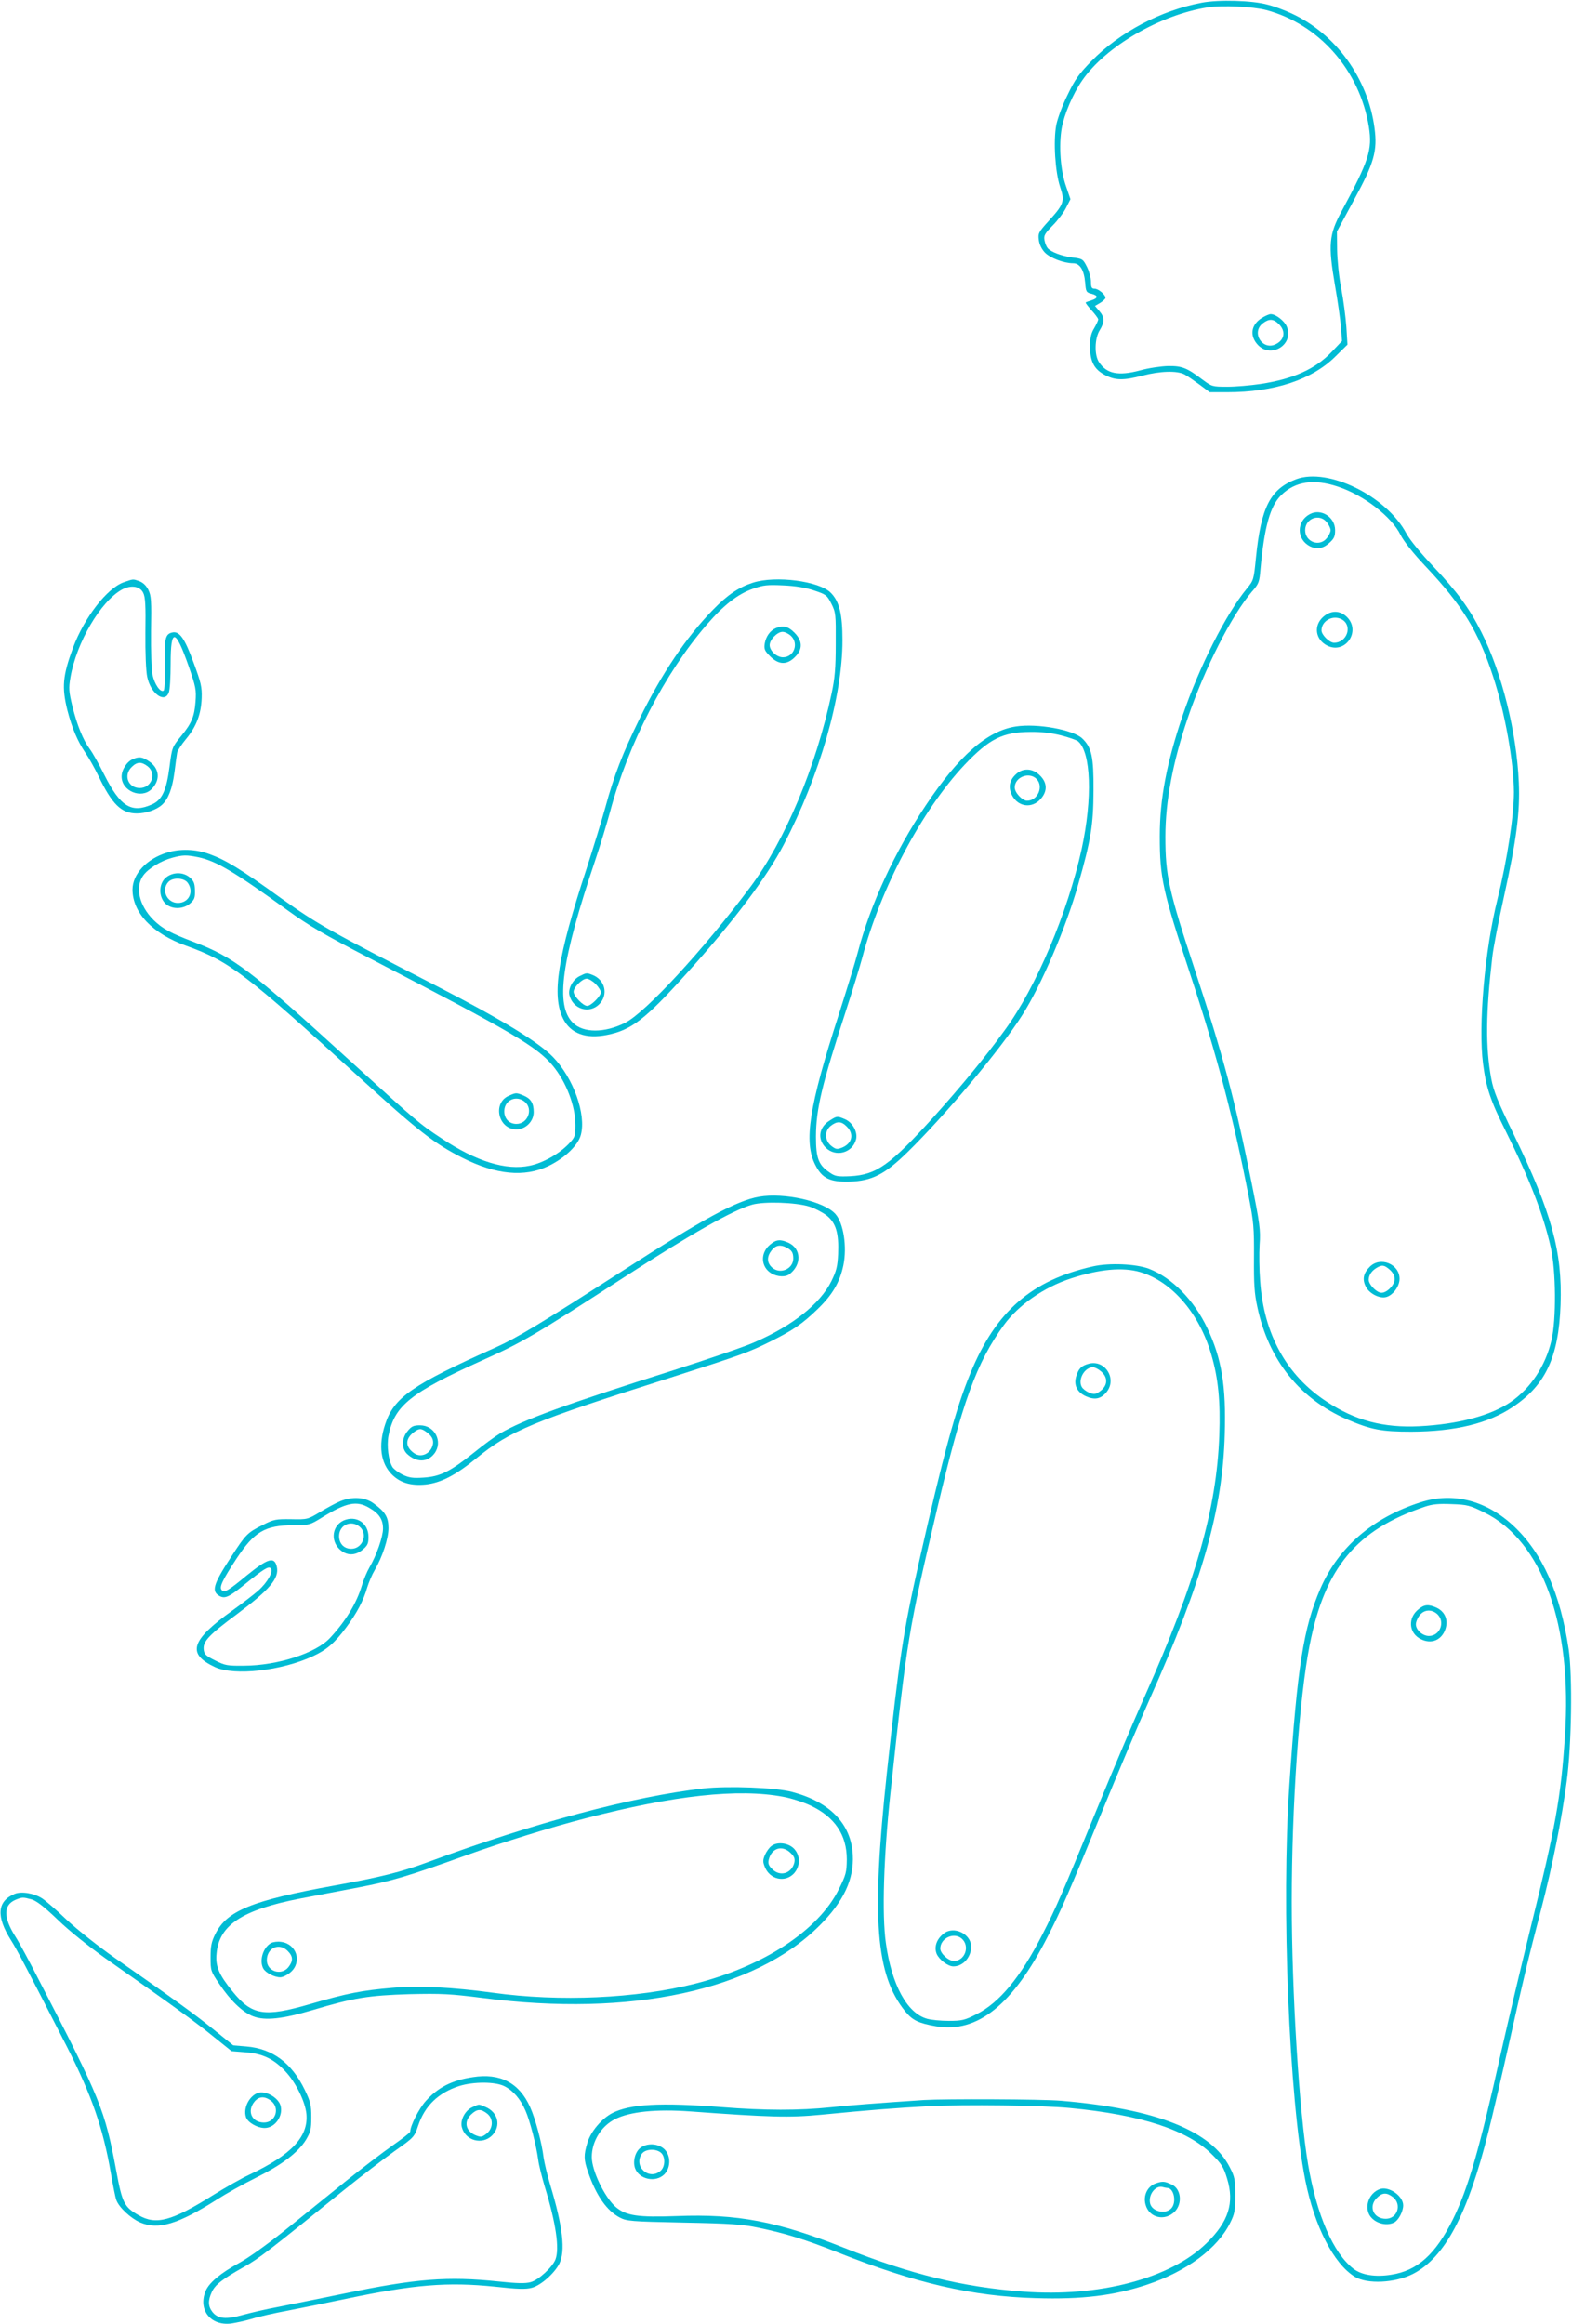 <?xml version="1.0" standalone="no"?>
<!DOCTYPE svg PUBLIC "-//W3C//DTD SVG 20010904//EN"
 "http://www.w3.org/TR/2001/REC-SVG-20010904/DTD/svg10.dtd">
<svg version="1.0" xmlns="http://www.w3.org/2000/svg"
 width="866pt" height="1280pt" viewBox="0 0 866 1280"
 preserveAspectRatio="xMidYMid meet">
<g transform="translate(0,1280) scale(0.1,-0.1)"
fill="#00bcd4" stroke="none">
<path d="M6620 12785 c-225 -42 -452 -163 -607 -321 -69 -71 -91 -101 -132
-187 -28 -56 -55 -130 -62 -165 -17 -89 -6 -260 21 -341 27 -79 21 -96 -63
-188 -56 -62 -59 -68 -54 -106 3 -24 16 -50 33 -68 29 -30 105 -59 156 -59 37
0 60 -37 66 -106 4 -51 6 -55 36 -62 37 -10 36 -24 -1 -36 -16 -5 -30 -10 -32
-12 -2 -2 13 -22 33 -44 20 -22 36 -44 36 -49 0 -6 -10 -27 -22 -48 -18 -29
-23 -54 -23 -103 0 -83 24 -126 85 -157 55 -28 99 -29 203 -2 100 26 191 28
232 7 17 -9 54 -35 84 -57 l55 -41 95 0 c263 0 470 69 600 199 l64 63 -6 97
c-4 53 -16 148 -28 211 -13 65 -22 158 -23 215 l-1 100 92 170 c113 207 132
274 115 400 -36 274 -214 519 -457 631 -38 18 -97 40 -130 48 -85 24 -272 29
-365 11z m355 -40 c292 -78 516 -333 566 -644 20 -126 0 -186 -150 -464 -70
-129 -75 -185 -37 -407 15 -85 30 -190 33 -232 l6 -76 -57 -60 c-90 -95 -213
-150 -394 -177 -53 -8 -135 -15 -181 -15 -82 0 -85 1 -135 38 -87 66 -114 77
-191 76 -38 -1 -108 -11 -154 -24 -120 -32 -185 -19 -227 46 -26 39 -24 130 4
175 28 46 28 71 -2 106 l-24 28 29 17 c16 10 29 22 29 28 0 17 -39 50 -60 50
-16 0 -20 7 -20 38 0 21 -10 58 -22 82 -22 44 -25 45 -81 52 -59 8 -118 30
-136 52 -6 7 -14 26 -17 43 -5 25 1 36 45 81 28 28 61 72 74 98 l24 47 -24 70
c-31 87 -41 225 -24 322 14 76 61 187 112 261 129 188 430 363 694 404 80 12
246 4 320 -15z"/>
<path d="M6953 11050 c-61 -37 -71 -98 -24 -149 73 -78 201 2 160 100 -13 32
-61 69 -89 69 -8 0 -29 -9 -47 -20z m92 -35 c39 -38 32 -86 -16 -110 -73 -38
-138 63 -73 114 35 27 59 26 89 -4z"/>
<path d="M7141 10161 c-143 -54 -194 -154 -222 -432 -12 -121 -13 -125 -49
-169 -116 -140 -266 -437 -356 -704 -87 -258 -125 -456 -125 -661 0 -228 15
-299 166 -755 149 -452 240 -797 324 -1230 27 -139 30 -173 29 -335 -1 -147 2
-198 19 -275 62 -291 234 -505 493 -617 133 -57 189 -68 355 -68 241 1 424 45
559 136 181 121 253 276 263 564 10 292 -48 503 -257 935 -90 186 -112 240
-125 310 -32 173 -30 362 6 670 5 47 34 196 64 331 70 317 89 466 82 629 -12
279 -93 604 -207 830 -66 131 -131 219 -265 361 -69 73 -128 145 -147 180
-109 207 -431 365 -607 300z m229 -41 c143 -47 297 -166 346 -267 18 -35 68
-99 137 -172 204 -216 291 -358 372 -606 66 -199 114 -471 115 -637 0 -132
-37 -373 -90 -588 -71 -284 -107 -699 -80 -909 17 -132 41 -203 125 -371 131
-262 208 -461 248 -640 29 -129 31 -397 4 -512 -33 -141 -115 -264 -224 -339
-109 -75 -288 -123 -503 -134 -197 -10 -354 31 -511 135 -222 145 -347 372
-367 665 -5 61 -6 151 -3 200 6 81 1 115 -45 345 -92 456 -154 689 -309 1160
-147 446 -165 527 -165 742 0 195 41 411 123 653 93 274 243 568 354 697 38
43 41 52 47 125 21 231 53 347 115 407 77 75 179 90 311 46z"/>
<path d="M7215 9968 c-74 -40 -73 -139 2 -177 36 -18 71 -13 105 18 27 24 33
36 33 71 0 73 -79 122 -140 88z m94 -44 c12 -15 21 -34 21 -44 0 -10 -9 -29
-21 -44 -40 -50 -119 -21 -119 44 0 65 79 94 119 44z"/>
<path d="M7292 9405 c-58 -49 -47 -129 22 -162 98 -46 184 80 107 158 -38 38
-87 39 -129 4z m99 -16 c62 -33 31 -129 -42 -129 -25 0 -69 43 -69 68 0 53 63
87 111 61z"/>
<path d="M7546 5823 c-35 -35 -42 -68 -23 -107 18 -39 75 -69 112 -60 38 9 75
59 75 101 0 81 -106 125 -164 66z m110 -16 c17 -15 27 -33 27 -52 0 -32 -42
-75 -72 -75 -27 0 -71 45 -71 72 1 26 16 49 45 66 29 17 41 15 71 -11z"/>
<path d="M681 9593 c-92 -33 -217 -195 -279 -361 -57 -155 -62 -217 -31 -343
26 -100 56 -171 100 -236 18 -26 50 -83 71 -126 76 -158 127 -207 212 -207 50
0 109 20 139 48 34 31 56 88 68 178 6 49 13 98 15 109 2 11 24 45 49 75 57 69
83 137 86 226 2 60 -4 85 -44 193 -50 137 -79 178 -120 167 -37 -9 -42 -35
-39 -183 2 -79 -1 -134 -7 -137 -18 -11 -50 36 -61 88 -6 28 -9 135 -8 241 3
167 1 194 -15 227 -12 24 -30 40 -49 47 -37 13 -32 13 -87 -6z m108 -58 c12
-24 14 -71 12 -219 -1 -113 3 -211 10 -244 19 -92 96 -148 119 -86 6 14 10 85
10 159 0 199 26 195 100 -16 39 -113 42 -129 37 -195 -6 -80 -22 -118 -76
-184 -53 -65 -53 -64 -67 -172 -17 -132 -41 -183 -96 -208 -113 -51 -175 -13
-263 162 -30 60 -66 124 -80 142 -36 48 -70 131 -96 235 -20 83 -21 100 -11
160 33 192 167 420 284 484 50 27 99 19 117 -18z"/>
<path d="M734 8620 c-34 -13 -64 -59 -64 -97 0 -80 109 -125 165 -69 50 50 44
114 -14 153 -36 24 -53 27 -87 13z m80 -41 c50 -40 21 -119 -44 -119 -64 0
-91 70 -45 115 30 30 54 31 89 4z"/>
<path d="M4148 9591 c-78 -25 -140 -67 -219 -148 -149 -153 -282 -350 -404
-598 -95 -194 -142 -314 -190 -491 -19 -69 -66 -221 -104 -339 -160 -487 -193
-698 -128 -827 41 -80 124 -111 240 -88 134 26 211 85 437 336 263 291 443
531 538 713 198 380 323 815 323 1124 0 145 -17 215 -65 263 -64 64 -303 95
-428 55z m337 -43 c66 -22 71 -26 95 -73 24 -48 25 -58 24 -220 0 -136 -5
-191 -23 -275 -86 -405 -256 -809 -448 -1066 -258 -345 -577 -691 -689 -747
-113 -57 -231 -57 -288 0 -98 97 -64 340 124 898 28 83 64 202 81 265 99 371
301 762 531 1028 96 111 172 170 257 200 57 20 79 22 166 18 67 -3 123 -12
170 -28z"/>
<path d="M4275 9341 c-32 -13 -55 -46 -62 -84 -5 -32 -1 -41 30 -72 47 -47 92
-48 136 -4 44 43 43 89 -3 135 -34 34 -61 41 -101 25z m82 -43 c45 -42 17
-118 -44 -118 -34 0 -73 36 -73 67 0 30 42 73 71 73 13 0 33 -10 46 -22z"/>
<path d="M3193 7424 c-37 -18 -65 -70 -56 -105 19 -77 109 -105 164 -50 52 53
33 135 -38 162 -31 12 -32 12 -70 -7z m88 -43 c16 -16 29 -37 29 -46 0 -21
-54 -75 -75 -75 -23 0 -75 54 -75 78 0 25 47 72 72 72 11 0 33 -13 49 -29z"/>
<path d="M5597 8799 c-157 -23 -314 -160 -496 -433 -172 -257 -306 -546 -376
-813 -14 -54 -62 -208 -105 -343 -163 -504 -194 -700 -128 -827 37 -73 81 -94
188 -91 124 4 194 40 318 161 209 204 516 570 634 757 104 163 240 480 307
716 71 249 84 329 85 519 1 188 -10 238 -62 288 -50 48 -248 84 -365 66z m248
-49 c43 -11 85 -26 93 -32 73 -60 81 -315 21 -593 -77 -351 -251 -762 -422
-996 -108 -150 -242 -312 -394 -481 -239 -264 -314 -318 -458 -326 -71 -3 -84
-1 -114 20 -62 41 -76 79 -76 198 1 154 31 281 169 705 36 110 74 236 86 280
101 383 330 815 564 1063 136 143 209 180 362 181 60 1 117 -6 169 -19z"/>
<path d="M5597 8536 c-36 -33 -43 -70 -24 -112 33 -69 113 -80 162 -22 36 42
34 88 -6 127 -39 40 -94 43 -132 7z m113 -26 c41 -41 7 -120 -52 -120 -26 0
-68 44 -68 73 0 57 79 88 120 47z"/>
<path d="M4573 6630 c-62 -37 -72 -103 -24 -151 55 -54 148 -29 167 46 10 40
-19 93 -61 111 -43 18 -44 18 -82 -6z m92 -35 c41 -40 30 -92 -25 -115 -28
-11 -34 -11 -58 7 -39 29 -42 83 -6 112 35 27 59 27 89 -4z"/>
<path d="M919 8104 c-111 -34 -189 -118 -189 -204 1 -128 110 -242 296 -309
240 -87 324 -151 952 -723 324 -296 417 -368 570 -445 185 -93 341 -108 473
-45 90 43 164 114 179 172 30 113 -41 312 -153 428 -80 83 -283 207 -652 397
-589 303 -644 334 -845 477 -226 163 -307 212 -396 244 -75 28 -163 31 -235 8z
m173 -25 c99 -21 197 -79 489 -290 120 -87 204 -136 460 -269 785 -407 915
-483 1004 -589 75 -91 125 -222 125 -328 0 -60 -2 -66 -37 -103 -53 -55 -141
-105 -214 -120 -130 -28 -296 23 -486 150 -127 84 -125 83 -529 450 -527 480
-617 548 -834 631 -131 50 -175 74 -224 122 -80 80 -103 181 -57 245 27 38 97
81 160 98 59 16 78 16 143 3z"/>
<path d="M913 7966 c-38 -33 -40 -102 -4 -140 33 -35 98 -36 138 -2 24 21 28
31 27 72 -1 38 -6 52 -28 71 -37 32 -95 31 -133 -1z m121 -28 c36 -50 6 -111
-54 -111 -60 0 -93 71 -53 115 24 27 87 24 107 -4z"/>
<path d="M2803 6765 c-91 -39 -59 -185 42 -185 51 0 95 44 95 95 0 49 -15 74
-55 91 -41 17 -42 17 -82 -1z m88 -33 c48 -40 17 -122 -46 -122 -41 0 -68 30
-67 72 2 60 66 88 113 50z"/>
<path d="M4182 6209 c-123 -21 -309 -122 -752 -408 -457 -294 -582 -369 -697
-421 -461 -206 -563 -276 -611 -424 -39 -117 -25 -215 37 -277 46 -46 105 -63
186 -55 83 9 164 50 280 145 187 152 305 201 1070 444 400 128 430 139 558
203 116 58 167 93 250 173 83 80 123 148 143 242 21 102 1 233 -44 283 -63 70
-282 119 -420 95z m276 -54 c29 -9 71 -31 94 -48 53 -41 70 -98 65 -214 -3
-67 -9 -92 -37 -149 -61 -124 -214 -246 -427 -338 -54 -24 -251 -91 -438 -151
-606 -192 -831 -274 -961 -350 -25 -15 -90 -62 -144 -106 -129 -103 -184 -131
-276 -137 -60 -4 -80 -1 -116 16 -24 12 -49 31 -56 42 -22 36 -32 116 -22 172
32 166 122 238 515 415 227 102 285 136 801 470 352 228 584 359 687 388 66
19 241 13 315 -10z"/>
<path d="M4242 5945 c-55 -46 -51 -123 7 -158 34 -20 79 -22 101 -4 67 52 64
139 -5 172 -46 21 -69 19 -103 -10z m91 -16 c29 -15 37 -28 37 -60 0 -59 -74
-90 -118 -49 -28 26 -28 60 -1 94 22 28 48 33 82 15z"/>
<path d="M2246 4919 c-34 -40 -35 -97 -3 -127 52 -48 113 -47 151 4 47 65 1
154 -80 154 -35 0 -47 -5 -68 -31z m102 -5 c35 -24 46 -51 32 -84 -17 -40 -62
-57 -95 -36 -52 34 -55 79 -8 116 31 24 42 25 71 4z"/>
<path d="M6020 5825 c-337 -76 -534 -247 -674 -588 -81 -195 -150 -451 -285
-1047 -86 -382 -107 -521 -176 -1160 -85 -797 -61 -1107 102 -1308 40 -49 73
-65 171 -82 227 -38 422 118 614 495 75 147 112 231 298 685 87 212 205 492
264 623 290 651 402 1045 413 1459 8 265 -17 416 -96 583 -73 154 -193 277
-321 327 -71 27 -218 34 -310 13z m261 -31 c175 -52 326 -227 392 -455 38
-128 51 -258 44 -443 -14 -404 -130 -810 -412 -1441 -59 -132 -178 -413 -265
-625 -186 -454 -223 -539 -298 -685 -120 -235 -237 -376 -364 -439 -63 -32
-79 -36 -151 -36 -44 0 -98 5 -121 12 -109 31 -194 186 -226 418 -22 156 -12
474 25 821 93 862 98 891 256 1562 140 596 218 811 369 1019 81 111 220 208
370 257 155 51 285 63 381 35z"/>
<path d="M5997 5289 c-39 -11 -54 -25 -67 -65 -17 -50 2 -91 52 -114 49 -22
82 -15 113 22 61 73 -7 182 -98 157z m65 -39 c45 -35 42 -84 -7 -116 -21 -14
-30 -14 -55 -4 -17 7 -35 21 -41 32 -22 41 16 108 62 108 9 0 28 -9 41 -20z"/>
<path d="M5199 2151 c-40 -31 -54 -74 -39 -112 14 -32 62 -69 92 -69 53 0 98
50 98 109 0 70 -96 116 -151 72z m99 -28 c47 -41 18 -123 -43 -123 -30 0 -75
41 -75 68 0 58 75 92 118 55z"/>
<path d="M1874 4532 c-22 -9 -72 -36 -110 -59 -68 -41 -70 -42 -160 -40 -84 1
-96 -1 -155 -31 -87 -44 -94 -51 -176 -177 -100 -153 -110 -190 -62 -216 29
-15 52 -4 137 65 106 86 131 101 143 89 17 -17 -17 -78 -69 -124 -25 -22 -89
-71 -142 -109 -230 -165 -252 -239 -95 -312 107 -49 367 -20 540 61 76 35 120
74 183 159 58 78 94 146 115 219 9 29 27 72 41 95 43 74 76 174 76 232 0 61
-18 90 -83 137 -47 34 -117 38 -183 11z m161 -37 c54 -31 75 -64 75 -114 0
-45 -36 -148 -75 -214 -14 -24 -32 -68 -41 -98 -29 -98 -90 -198 -176 -290
-78 -84 -288 -152 -473 -153 -92 -1 -105 1 -160 29 -52 26 -60 34 -63 61 -4
44 28 79 182 193 182 136 235 198 221 262 -13 58 -49 47 -166 -48 -102 -84
-122 -96 -137 -81 -16 16 2 53 81 174 98 148 156 183 312 184 89 0 92 1 160
43 133 82 190 94 260 52z"/>
<path d="M1893 4426 c-61 -28 -74 -107 -24 -157 39 -38 87 -39 130 -3 26 22
31 33 31 69 0 77 -67 121 -137 91z m88 -34 c48 -40 17 -122 -46 -122 -41 0
-68 30 -67 72 2 60 66 88 113 50z"/>
<path d="M7825 4526 c-264 -85 -452 -248 -551 -475 -93 -215 -127 -430 -171
-1081 -45 -663 -2 -1728 88 -2179 51 -254 156 -458 272 -530 69 -42 220 -35
320 15 176 90 302 326 416 781 22 87 74 309 115 493 85 380 104 458 175 730
64 245 114 498 142 710 27 200 32 579 11 725 -46 309 -144 530 -302 679 -152
143 -336 190 -515 132z m352 -56 c320 -158 486 -619 444 -1233 -22 -337 -52
-501 -191 -1062 -54 -220 -126 -524 -160 -675 -120 -538 -182 -753 -267 -925
-95 -191 -195 -281 -339 -303 -87 -14 -162 -2 -207 32 -112 86 -203 295 -251
576 -49 290 -90 947 -90 1445 0 529 41 1122 99 1416 84 426 258 634 635 761
42 14 76 17 148 14 86 -3 100 -7 179 -46z"/>
<path d="M7812 3935 c-55 -46 -51 -123 7 -158 54 -32 109 -18 136 33 28 55 12
110 -40 135 -46 21 -69 19 -103 -10z m106 -25 c45 -42 15 -120 -46 -120 -35 0
-72 33 -72 64 0 13 9 35 21 50 25 32 66 34 97 6z"/>
<path d="M7600 743 c-53 -20 -81 -83 -60 -134 21 -49 93 -74 141 -49 24 13 49
61 49 94 0 53 -81 108 -130 89z m74 -44 c50 -40 24 -119 -40 -119 -68 0 -97
68 -49 115 30 30 54 31 89 4z"/>
<path d="M3875 2950 c-387 -44 -933 -189 -1513 -404 -154 -57 -263 -84 -522
-131 -452 -82 -590 -138 -654 -267 -21 -42 -26 -66 -26 -128 0 -73 1 -77 47
-145 61 -92 131 -159 188 -180 65 -25 160 -15 329 35 225 67 306 80 531 87
178 4 223 2 405 -21 817 -106 1497 41 1855 399 133 133 190 255 183 389 -9
171 -126 292 -335 347 -90 24 -352 34 -488 19z m440 -46 c44 -8 112 -30 150
-48 134 -63 200 -162 200 -297 -1 -70 -4 -84 -44 -164 -112 -226 -413 -424
-791 -520 -324 -82 -748 -101 -1115 -50 -221 30 -407 40 -553 27 -166 -14
-250 -30 -452 -89 -254 -74 -322 -63 -428 68 -76 93 -96 140 -89 210 14 157
142 241 462 303 72 14 216 41 320 61 186 36 266 59 599 179 199 71 463 153
653 202 487 126 839 165 1088 118z"/>
<path d="M4251 2634 c-13 -9 -29 -32 -37 -50 -12 -29 -12 -39 0 -68 28 -67
108 -85 157 -37 37 38 40 97 6 136 -29 34 -92 44 -126 19z m105 -40 c20 -19
24 -31 20 -52 -15 -61 -79 -80 -122 -36 -20 19 -24 31 -19 52 16 65 75 82 121
36z"/>
<path d="M1494 2099 c-44 -23 -67 -96 -44 -140 13 -24 61 -49 94 -49 14 0 40
13 58 29 63 56 32 155 -53 166 -18 3 -43 0 -55 -6z m91 -44 c30 -30 31 -54 4
-89 -39 -49 -119 -24 -119 38 0 68 68 99 115 51z"/>
<path d="M80 2369 c-96 -40 -102 -124 -20 -254 35 -55 84 -149 310 -590 135
-265 198 -446 241 -695 12 -69 25 -135 30 -147 15 -41 79 -100 131 -123 100
-43 209 -10 423 126 50 32 146 86 215 120 144 72 231 138 275 208 26 44 30 58
30 125 0 67 -4 85 -36 151 -72 149 -178 227 -322 239 l-72 6 -105 85 c-104 84
-214 164 -545 395 -97 68 -211 159 -267 211 -53 51 -114 104 -135 118 -44 29
-116 41 -153 25z m94 -30 c27 -8 68 -39 145 -113 62 -60 170 -146 261 -211
378 -265 501 -354 595 -431 l101 -81 75 -6 c95 -7 157 -36 222 -106 57 -61
108 -165 115 -233 12 -125 -81 -225 -314 -335 -43 -20 -133 -71 -199 -112
-230 -144 -315 -167 -412 -111 -79 45 -90 68 -123 247 -62 332 -86 392 -420
1037 -56 110 -117 223 -135 250 -67 105 -67 173 -1 202 38 16 42 16 90 3z"/>
<path d="M1420 1273 c-48 -18 -81 -84 -65 -133 9 -29 62 -60 103 -60 59 0 106
71 86 128 -16 43 -85 80 -124 65z m74 -44 c50 -40 24 -119 -40 -119 -66 0 -95
61 -53 114 25 31 57 33 93 5z"/>
<path d="M2604 1360 c-114 -17 -191 -56 -258 -131 -38 -42 -86 -137 -86 -169
0 -5 -44 -39 -97 -76 -54 -38 -168 -125 -253 -193 -85 -69 -234 -188 -330
-266 -103 -83 -212 -161 -264 -189 -102 -56 -163 -107 -183 -153 -43 -104 26
-193 139 -180 27 4 79 15 116 26 37 12 126 32 197 45 72 14 216 43 320 65 377
79 561 94 822 67 126 -14 170 -15 203 -6 49 13 123 78 151 132 35 69 20 205
-50 435 -16 54 -32 121 -36 148 -10 84 -46 217 -75 281 -60 133 -165 188 -316
164z m175 -50 c48 -24 88 -70 116 -135 24 -54 59 -189 70 -270 3 -27 20 -94
36 -148 62 -202 82 -341 59 -401 -16 -42 -94 -114 -137 -125 -28 -8 -76 -7
-178 4 -278 29 -452 16 -850 -67 -132 -27 -294 -60 -360 -73 -66 -12 -155 -33
-199 -45 -92 -26 -136 -21 -166 17 -24 31 -25 63 -3 110 19 41 61 73 179 139
80 45 138 90 546 420 96 77 223 175 282 217 108 76 109 78 130 141 37 109 111
180 225 217 79 25 200 25 250 -1z"/>
<path d="M2603 1195 c-40 -17 -69 -71 -59 -110 19 -75 112 -100 167 -46 51 52
33 128 -37 157 -39 16 -31 17 -71 -1z m81 -36 c36 -29 33 -83 -6 -112 -24 -18
-30 -18 -58 -7 -56 23 -66 76 -24 115 33 31 53 31 88 4z"/>
<path d="M5090 1234 c-284 -19 -396 -28 -514 -40 -175 -18 -360 -18 -601 1
-337 26 -504 17 -602 -33 -59 -31 -119 -102 -137 -163 -21 -68 -20 -94 3 -160
44 -129 103 -214 175 -252 39 -20 58 -22 351 -28 262 -5 326 -10 412 -28 153
-32 261 -66 438 -136 428 -170 740 -242 1090 -252 256 -8 433 14 613 74 219
73 390 200 459 341 25 50 28 68 28 152 0 85 -3 101 -30 153 -102 202 -408 323
-930 367 -106 9 -636 11 -755 4z m805 -44 c389 -37 648 -121 781 -255 54 -53
65 -71 84 -134 41 -133 8 -237 -113 -355 -198 -195 -593 -299 -1011 -267 -334
25 -618 95 -986 241 -368 146 -587 188 -922 175 -215 -8 -279 2 -336 50 -61
53 -132 200 -132 275 0 86 52 171 129 209 82 41 226 56 416 42 435 -32 545
-35 720 -18 274 27 409 37 590 47 202 10 626 5 780 -10z"/>
<path d="M3527 970 c-29 -23 -42 -76 -28 -113 23 -61 114 -79 161 -32 37 38
36 107 -3 141 -35 30 -94 32 -130 4z m115 -27 c24 -22 23 -75 -2 -98 -63 -57
-153 23 -104 93 19 27 78 30 106 5z"/>
<path d="M6370 776 c-48 -15 -74 -67 -59 -119 20 -72 105 -92 160 -38 44 44
36 125 -15 149 -38 18 -51 20 -86 8z m60 -26 c37 0 53 -79 23 -112 -31 -35
-106 -19 -117 26 -12 49 31 104 72 90 8 -2 17 -4 22 -4z"/>
</g>
</svg>
